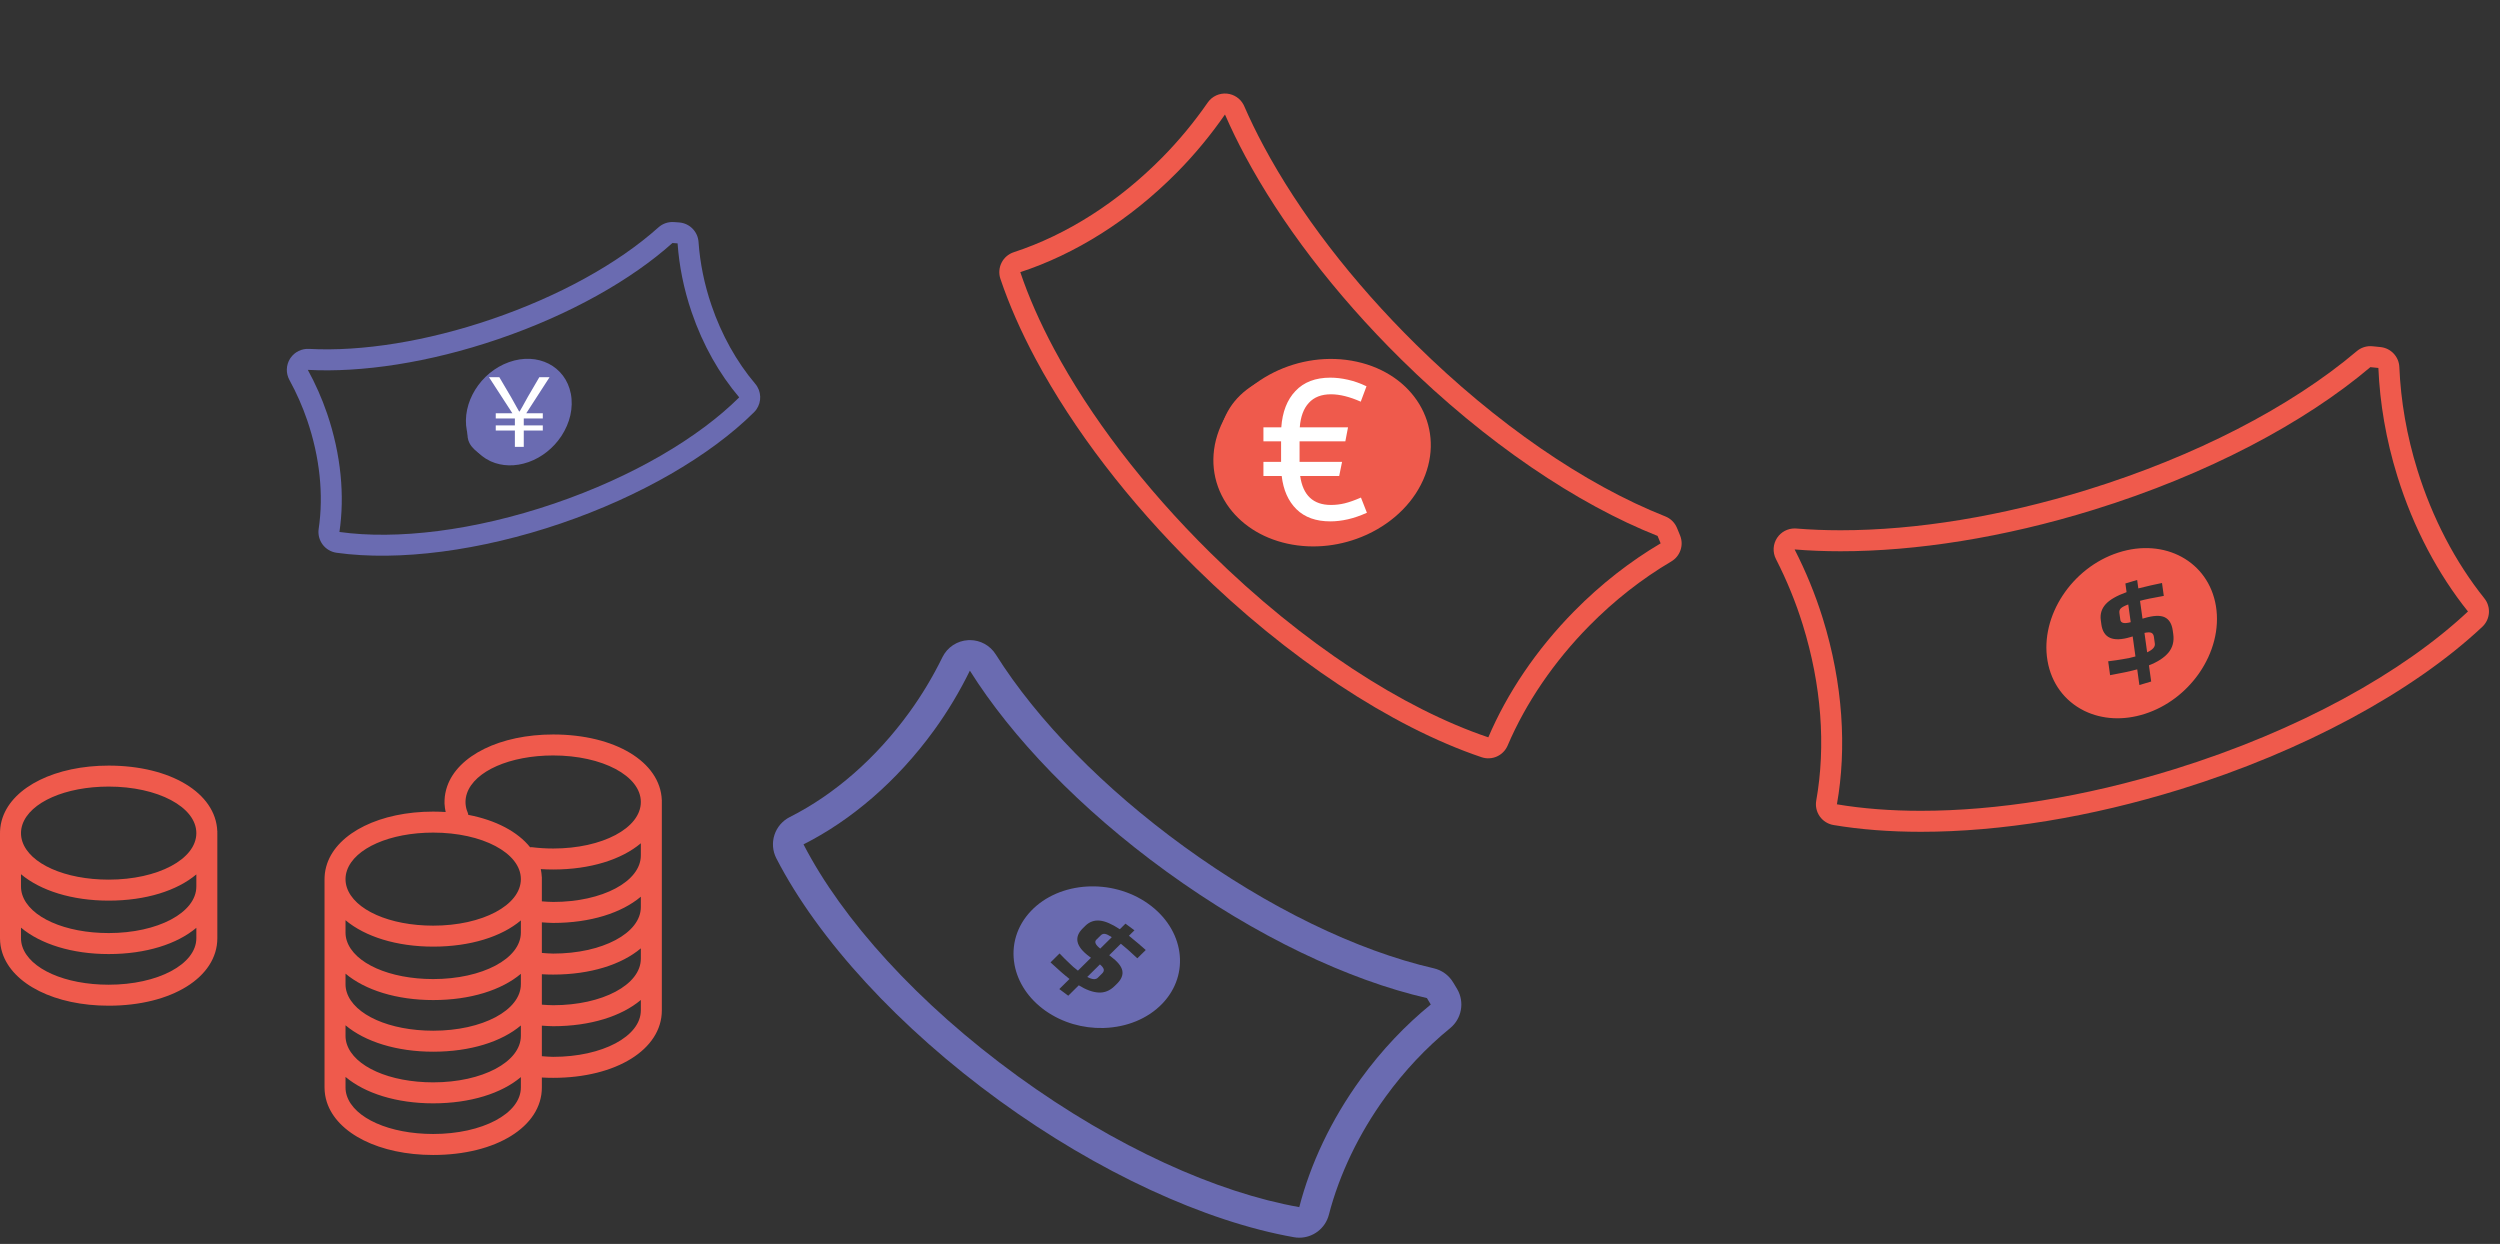 <svg width="207" height="103" viewBox="0 0 207 103" fill="none" xmlns="http://www.w3.org/2000/svg">
<rect x="0" y="0" width="207" height="103" fill="#333333" stroke="none"/>
<path d="M80.305 55.531C83.759 61.028 89.404 66.957 96.572 72.158C104.017 77.561 111.699 81.158 118.149 82.642C118.256 82.819 118.367 82.997 118.469 83.173C116.38 84.877 114.408 86.942 112.669 89.338C110.193 92.75 108.497 96.4 107.58 99.95C100.801 98.755 92.394 95.002 84.272 89.108C75.972 83.085 69.707 76.085 66.531 69.913C70.446 67.94 74.257 64.718 77.341 60.467C78.505 58.863 79.485 57.205 80.305 55.531ZM80.305 53C80.261 53 80.216 53.001 80.171 53.004C79.254 53.052 78.436 53.593 78.032 54.418C77.244 56.026 76.323 57.562 75.293 58.981C72.537 62.778 69.113 65.777 65.392 67.653C64.789 67.957 64.333 68.489 64.124 69.13C63.915 69.772 63.972 70.471 64.281 71.071C67.755 77.823 74.5 85.144 82.785 91.156C90.874 97.026 99.751 101.14 107.141 102.442C107.289 102.468 107.436 102.481 107.582 102.481C108.716 102.481 109.737 101.716 110.03 100.583C110.897 97.231 112.518 93.856 114.718 90.825C116.283 88.668 118.083 86.754 120.068 85.135C121.031 84.35 121.282 82.983 120.661 81.907C120.584 81.775 120.502 81.64 120.421 81.506L120.318 81.338C119.964 80.749 119.386 80.329 118.716 80.175C112.309 78.702 104.972 75.127 98.058 70.11C91.416 65.29 85.872 59.634 82.448 54.184C81.983 53.445 81.172 53 80.305 53Z" fill="#6A6BB1"/>
<path d="M91.143 77.447L90.778 77.807C90.596 77.988 90.704 78.232 91.1 78.543L92.057 77.597C91.812 77.438 91.624 77.347 91.494 77.326C91.364 77.304 91.247 77.344 91.143 77.447Z" fill="#6A6BB1"/>
<path d="M90.026 80.889C90.432 81.109 90.722 81.131 90.895 80.96L91.26 80.599C91.368 80.492 91.413 80.382 91.392 80.27C91.373 80.158 91.266 80.019 91.074 79.853L90.026 80.889Z" fill="#6A6BB1"/>
<path d="M95.058 74.82C92.062 72.702 87.72 72.97 85.378 75.415C84.164 76.684 83.721 78.293 83.998 79.846C84.001 79.875 84.005 79.906 84.014 79.938C84.29 81.344 85.154 82.694 86.564 83.691C87.975 84.688 89.684 85.157 91.342 85.118C91.38 85.12 91.417 85.118 91.451 85.114C93.277 85.047 95.029 84.364 96.244 83.096C98.585 80.65 98.055 76.938 95.058 74.82ZM94.172 79.348C93.556 78.771 93.101 78.369 92.805 78.141L91.842 79.094L91.945 79.17C92.523 79.6 92.852 79.997 92.926 80.361C93.001 80.724 92.856 81.086 92.492 81.447L92.296 81.639C91.906 82.025 91.465 82.207 90.972 82.183C90.481 82.159 89.93 81.959 89.323 81.584L88.452 82.446L87.71 81.894L88.556 81.058C88.138 80.733 87.614 80.275 86.983 79.686L87.731 78.946C88.059 79.288 88.309 79.538 88.482 79.695C88.727 79.946 88.983 80.17 89.253 80.37L90.333 79.302L90.182 79.19C89.087 78.376 88.908 77.606 89.645 76.876L89.866 76.657C90.201 76.327 90.596 76.184 91.052 76.225C91.507 76.266 92.063 76.505 92.721 76.941L93.189 76.478L93.931 77.029L93.475 77.48C94.023 77.924 94.486 78.317 94.869 78.66L94.172 79.348Z" fill="#6A6BB1"/>
<path d="M25.487 30.625C29.938 30.863 35.499 30.042 41.256 28.079C47.235 26.04 52.294 23.153 55.679 20.121C55.821 20.131 55.965 20.139 56.104 20.152C56.233 21.998 56.611 23.922 57.268 25.846C58.202 28.586 59.579 30.983 61.207 32.902C57.854 36.233 52.42 39.465 45.898 41.69C39.233 43.963 32.826 44.707 28.105 44.047C28.547 41.069 28.248 37.655 27.084 34.242C26.644 32.953 26.102 31.748 25.487 30.625ZM24.067 29.623C24.049 29.648 24.032 29.673 24.016 29.699C23.68 30.233 23.66 30.907 23.963 31.46C24.553 32.538 25.05 33.663 25.439 34.803C26.479 37.852 26.806 40.96 26.386 43.791C26.318 44.249 26.436 44.716 26.713 45.087C26.991 45.459 27.405 45.703 27.864 45.768C33.028 46.491 39.805 45.604 46.459 43.334C52.954 41.119 58.776 37.766 62.432 34.136C62.505 34.063 62.571 33.985 62.629 33.903C63.077 33.267 63.053 32.391 62.533 31.778C60.995 29.965 59.743 27.72 58.913 25.285C58.322 23.553 57.96 21.785 57.838 20.031C57.778 19.18 57.111 18.498 56.261 18.421C56.156 18.411 56.049 18.404 55.941 18.397L55.806 18.388C55.336 18.353 54.871 18.512 54.52 18.826C51.157 21.838 46.247 24.54 40.695 26.434C35.361 28.253 29.993 29.125 25.58 28.889C24.981 28.857 24.41 29.136 24.067 29.623Z" fill="#6A6BB1"/>
<path d="M42.074 33.218L42.132 33.565C42.161 33.739 42.341 33.775 42.672 33.675L42.52 32.764C42.334 32.839 42.209 32.908 42.145 32.973C42.081 33.037 42.058 33.119 42.074 33.218Z" fill="#6A6BB1"/>
<path d="M43.564 35.207C43.848 35.066 43.975 34.912 43.947 34.747L43.89 34.4C43.872 34.297 43.829 34.228 43.757 34.196C43.687 34.162 43.566 34.167 43.398 34.209L43.564 35.207Z" fill="#6A6BB1"/>
<path d="M42.15 29.982C39.776 30.824 38.207 33.367 38.653 35.648C38.884 36.832 39.612 37.717 40.592 38.177C40.61 38.187 40.629 38.197 40.651 38.204C41.549 38.606 42.648 38.656 43.766 38.259C44.884 37.862 45.823 37.088 46.457 36.143C46.474 36.122 46.487 36.101 46.499 36.08C47.184 35.029 47.494 33.776 47.263 32.592C46.818 30.31 44.525 29.139 42.15 29.982ZM44.34 32.271C43.773 32.388 43.367 32.485 43.122 32.56L43.275 33.477L43.359 33.45C43.829 33.296 44.182 33.269 44.415 33.371C44.649 33.473 44.795 33.697 44.853 34.044L44.883 34.23C44.945 34.602 44.873 34.922 44.664 35.188C44.456 35.455 44.126 35.685 43.675 35.877L43.814 36.707L43.211 36.905L43.077 36.099C42.728 36.205 42.264 36.318 41.684 36.438L41.565 35.726C41.887 35.678 42.126 35.636 42.283 35.601C42.52 35.563 42.748 35.508 42.966 35.436L42.795 34.407L42.672 34.447C41.782 34.739 41.279 34.535 41.161 33.832L41.126 33.622C41.073 33.303 41.149 33.025 41.353 32.785C41.556 32.546 41.91 32.329 42.415 32.132L42.341 31.686L42.944 31.488L43.016 31.922C43.482 31.791 43.886 31.686 44.23 31.608L44.34 32.271Z" fill="#6A6BB1"/>
<path d="M39.316 36.459C39.633 37.059 40.503 37.459 40.899 37.584C41.822 37.584 43.826 37.509 44.459 37.209C45.251 36.834 45.646 35.709 46.042 34.959C46.437 34.209 46.042 34.209 45.646 33.084C45.251 31.959 44.855 31.584 44.064 31.584H41.69C40.899 31.584 39.712 33.459 39.712 33.834C39.712 34.209 38.921 35.709 39.316 36.459Z" fill="#6A6BB1" stroke="#6A6BB1"/>
<path d="M196.267 30.4C196.488 30.422 196.713 30.441 196.93 30.467C197.05 33.36 197.557 36.385 198.499 39.423C199.839 43.748 201.887 47.556 204.348 50.63C198.958 55.69 190.319 60.504 180.022 63.695C172.523 66.019 165.264 67.135 159.049 67.135C156.544 67.135 154.208 66.953 152.096 66.597C152.919 61.96 152.601 56.609 150.931 51.22C150.301 49.187 149.506 47.277 148.594 45.494C149.811 45.594 151.083 45.644 152.402 45.644C158.614 45.644 165.868 44.531 173.363 42.208C182.802 39.283 190.84 34.992 196.267 30.4ZM196.267 28.662C195.858 28.662 195.46 28.807 195.145 29.073C189.655 33.718 181.737 37.793 172.849 40.548C165.759 42.745 158.689 43.906 152.402 43.906C151.138 43.906 149.904 43.858 148.735 43.762C148.688 43.758 148.641 43.756 148.594 43.756C148.017 43.756 147.474 44.043 147.149 44.528C146.799 45.052 146.76 45.725 147.047 46.286C147.949 48.049 148.697 49.882 149.271 51.735C150.809 56.697 151.194 61.732 150.385 66.293C150.304 66.749 150.409 67.219 150.676 67.598C150.943 67.977 151.35 68.233 151.807 68.311C154.017 68.684 156.453 68.873 159.049 68.873C165.681 68.873 173.111 67.656 180.537 65.355C190.654 62.22 199.766 57.315 205.538 51.897C206.199 51.276 206.272 50.251 205.705 49.543C203.303 46.545 201.386 42.867 200.159 38.908C199.286 36.093 198.784 33.229 198.666 30.395C198.631 29.543 197.982 28.842 197.135 28.741C196.98 28.723 196.821 28.708 196.662 28.692L196.443 28.671C196.384 28.665 196.326 28.662 196.267 28.662Z" fill="#EF5A4C"/>
<path d="M175.611 50.366C175.505 50.467 175.464 50.597 175.486 50.757L175.563 51.316C175.602 51.596 175.888 51.663 176.423 51.517L176.22 50.049C175.919 50.16 175.716 50.265 175.611 50.366Z" fill="#EF5A4C"/>
<path d="M178.141 52.4C178.028 52.343 177.835 52.345 177.562 52.405L177.784 54.013C178.245 53.799 178.457 53.559 178.421 53.293L178.344 52.734C178.321 52.568 178.252 52.457 178.141 52.4Z" fill="#EF5A4C"/>
<path d="M183.477 50.171C182.866 46.491 179.241 44.509 175.394 45.754C171.548 46.998 168.917 51.005 169.529 54.685C169.846 56.594 170.973 58.046 172.526 58.828C172.554 58.845 172.584 58.861 172.618 58.874C174.041 59.559 175.801 59.688 177.612 59.102C179.423 58.516 180.965 57.318 182.024 55.831C182.052 55.798 182.074 55.764 182.094 55.732C183.24 54.077 183.794 52.08 183.477 50.171ZM179.55 54.033C179.204 54.452 178.665 54.804 177.933 55.091L178.118 56.43L177.141 56.721L176.962 55.422C176.4 55.576 175.65 55.737 174.715 55.905L174.557 54.756C175.074 54.693 175.458 54.636 175.712 54.589C176.094 54.537 176.462 54.459 176.815 54.354L176.586 52.696L176.389 52.755C174.948 53.184 174.15 52.832 173.993 51.7L173.947 51.361C173.876 50.848 174.009 50.404 174.347 50.03C174.685 49.656 175.263 49.323 176.08 49.03L175.981 48.312L176.957 48.021L177.053 48.72C177.807 48.531 178.46 48.381 179.014 48.272L179.162 49.34C178.247 49.502 177.592 49.637 177.195 49.749L177.4 51.227L177.535 51.187C178.297 50.96 178.863 50.933 179.233 51.107C179.603 51.282 179.827 51.648 179.904 52.208L179.946 52.506C180.028 53.106 179.897 53.615 179.55 54.033Z" fill="#EF5A4C"/>
<path d="M137.247 44.374C137.332 44.58 137.422 44.787 137.501 44.99C135.008 46.463 132.581 48.338 130.348 50.603C127.169 53.827 124.779 57.43 123.232 61.051C116.226 58.69 107.903 53.349 100.227 45.78C94.637 40.267 90.225 34.395 87.291 28.918C86.108 26.709 85.164 24.565 84.481 22.534C88.957 21.07 93.523 18.263 97.485 14.246C98.979 12.73 100.287 11.127 101.428 9.481C101.915 10.601 102.471 11.746 103.094 12.909C106.028 18.384 110.435 24.252 116.023 29.762C123.059 36.701 130.636 41.759 137.247 44.374ZM138.779 43.554C138.586 43.193 138.271 42.91 137.887 42.758C131.2 40.113 123.868 35.058 117.243 28.525C111.958 23.313 107.595 17.63 104.626 12.088C104.029 10.973 103.489 9.863 103.021 8.788C103.002 8.744 102.982 8.702 102.96 8.66C102.687 8.152 102.178 7.809 101.597 7.752C100.97 7.69 100.358 7.973 99.999 8.491C98.871 10.119 97.609 11.644 96.247 13.026C92.599 16.725 88.343 19.442 83.941 20.883C83.5 21.027 83.135 21.341 82.927 21.755C82.72 22.169 82.686 22.649 82.834 23.089C83.549 25.213 84.533 27.45 85.759 29.738C88.891 35.584 93.472 41.559 99.007 47.017C106.549 54.454 115.176 60.17 122.677 62.698C123.537 62.988 124.474 62.568 124.831 61.734C126.339 58.201 128.675 54.774 131.586 51.823C133.655 49.724 135.943 47.929 138.385 46.487C139.12 46.053 139.431 45.15 139.119 44.356C139.062 44.211 139.001 44.064 138.939 43.916L138.855 43.713C138.832 43.658 138.807 43.605 138.779 43.554Z" fill="#EF5A4C"/>
<path d="M109.892 35.596C109.754 35.55 109.62 35.575 109.489 35.671L109.032 36.003C108.804 36.169 108.881 36.453 109.262 36.856L110.46 35.984C110.22 35.77 110.031 35.641 109.892 35.596Z" fill="#EF5A4C"/>
<path d="M109.295 38.786C109.292 38.66 109.199 38.491 109.017 38.279L107.705 39.234C108.111 39.54 108.422 39.613 108.639 39.455L109.096 39.123C109.232 39.025 109.297 38.912 109.295 38.786Z" fill="#EF5A4C"/>
<path d="M113.78 42.438C116.735 40.161 116.77 36.03 113.856 33.227C110.943 30.425 106.169 29.998 103.213 32.275C101.681 33.456 100.933 35.136 100.977 36.873C100.975 36.905 100.975 36.94 100.979 36.976C101.048 38.553 101.765 40.166 103.137 41.486C104.509 42.805 106.293 43.599 108.105 43.83C108.147 43.839 108.187 43.842 108.225 43.844C110.224 44.073 112.247 43.619 113.78 42.438ZM108.521 40.8C107.988 40.693 107.423 40.384 106.824 39.874L105.732 40.67L105.014 39.946L106.074 39.175C105.673 38.752 105.177 38.167 104.588 37.422L105.526 36.74C105.825 37.166 106.057 37.478 106.218 37.679C106.444 37.992 106.687 38.279 106.947 38.541L108.3 37.556L108.155 37.411C107.096 36.343 107.029 35.473 107.953 34.8L108.23 34.599C108.649 34.294 109.103 34.202 109.592 34.324C110.082 34.445 110.648 34.797 111.292 35.379L111.878 34.952L112.596 35.675L112.025 36.09C112.548 36.665 112.988 37.17 113.347 37.607L112.474 38.242C111.899 37.511 111.471 36.999 111.185 36.701L109.979 37.579L110.078 37.68C110.638 38.244 110.929 38.73 110.95 39.139C110.971 39.547 110.754 39.917 110.297 40.25L110.054 40.428C109.564 40.784 109.053 40.908 108.521 40.8Z" fill="#EF5A4C"/>
<path d="M109.789 34.825C109.62 34.865 109.5 34.974 109.426 35.152L109.17 35.774C109.042 36.084 109.297 36.326 109.935 36.497L110.608 34.865C110.231 34.798 109.959 34.784 109.789 34.825Z" fill="#EF5A4C"/>
<path d="M111.171 38.436C111.09 38.31 110.89 38.197 110.572 38.095L109.836 39.883C110.438 39.939 110.8 39.82 110.922 39.524L111.179 38.903C111.256 38.718 111.252 38.562 111.171 38.436Z" fill="#EF5A4C"/>
<path d="M118.001 39.348C119.582 35.195 117.043 30.977 112.337 29.948C107.632 28.918 102.518 31.461 100.937 35.614C100.117 37.769 100.404 39.941 101.532 41.677C101.551 41.712 101.572 41.747 101.599 41.781C102.652 43.34 104.385 44.53 106.601 45.015C108.816 45.5 111.123 45.193 113.106 44.299C113.154 44.282 113.197 44.26 113.237 44.239C115.41 43.225 117.18 41.503 118.001 39.348ZM111.64 40.963C111.033 41.186 110.267 41.225 109.34 41.081L108.727 42.569L107.547 42.282L108.143 40.838C107.472 40.658 106.604 40.374 105.541 39.985L106.068 38.707C106.638 38.953 107.067 39.126 107.357 39.23C107.781 39.406 108.207 39.547 108.633 39.65L109.394 37.807L109.156 37.749C107.415 37.325 106.805 36.483 107.324 35.224L107.48 34.848C107.715 34.278 108.118 33.901 108.691 33.719C109.264 33.537 110.058 33.541 111.075 33.731L111.404 32.932L112.583 33.219L112.262 33.996C113.151 34.254 113.914 34.492 114.55 34.713L114.06 35.901C113.021 35.518 112.266 35.264 111.791 35.14L111.113 36.784L111.276 36.824C112.196 37.048 112.795 37.36 113.071 37.762C113.347 38.164 113.358 38.674 113.101 39.297L112.965 39.63C112.689 40.296 112.248 40.741 111.64 40.963Z" fill="#EF5A4C"/>
<path d="M103.228 35.631C100.423 37.734 105.565 41.766 108.487 43.519C109.656 43.519 112.518 43.169 114.622 41.766C117.251 40.013 116.375 37.384 115.498 34.755C114.622 32.125 112.869 32.125 110.239 31.249C107.61 30.372 106.734 33.002 103.228 35.631Z" stroke="#EF5A4C"/>
<path d="M105 42V33H114.63L115 42H105Z" fill="#EF5A4C" stroke="#EF5A4C"/>
<path d="M17.991 68.818C17.866 65.663 14.123 63.392 8.997 63.392C4.623 63.392 1.093 65.126 0.213 67.705C0.09 68.067 0.02 68.441 0.003 68.818L0.002 68.981H0V73.257V73.406V77.681C0 78.093 0.064 78.501 0.191 78.894C1.038 81.513 4.577 83.272 8.997 83.272C14.211 83.272 17.995 80.92 17.995 77.681V73.406V73.257V68.981H17.993L17.995 68.818H17.991ZM1.858 68.268C2.488 66.42 5.424 65.13 8.997 65.129C13.068 65.129 16.257 66.822 16.257 68.981C16.257 71.142 13.068 72.834 8.997 72.834C5.391 72.834 2.449 71.529 1.845 69.661C1.774 69.441 1.738 69.212 1.738 68.981C1.738 68.74 1.778 68.501 1.858 68.268ZM8.997 81.534C5.39 81.534 2.449 80.229 1.845 78.36C1.774 78.139 1.738 77.911 1.738 77.681V76.809C3.357 78.17 5.97 78.996 8.997 78.996C12.084 78.996 14.661 78.168 16.257 76.823V77.681C16.257 79.842 13.068 81.534 8.997 81.534ZM16.257 73.406C16.257 75.566 13.068 77.258 8.997 77.258C5.39 77.258 2.449 75.953 1.845 74.085C1.774 73.864 1.738 73.636 1.738 73.406V73.257V72.385C3.357 73.746 5.97 74.572 8.997 74.572C12.083 74.572 14.661 73.744 16.257 72.4V73.257V73.406Z" fill="#EF5A4C"/>
<path d="M54.8 66.24H54.797C54.671 63.086 50.928 60.815 45.803 60.815C41.429 60.815 37.899 62.549 37.019 65.128C36.896 65.49 36.825 65.864 36.809 66.24L36.806 66.569H36.809C36.819 66.794 36.854 67.016 36.901 67.235C36.563 67.214 36.22 67.201 35.868 67.201C31.495 67.202 27.965 68.936 27.085 71.514C26.961 71.876 26.891 72.249 26.875 72.627L26.873 72.791H26.871V77.067V77.215V81.342V81.491V85.618V85.766V90.042C26.871 90.454 26.936 90.863 27.062 91.255C27.909 93.873 31.448 95.632 35.868 95.632C41.082 95.632 44.866 93.281 44.866 90.042V89.218C45.176 89.236 45.489 89.245 45.803 89.245C51.016 89.245 54.8 86.895 54.8 83.656V79.379V79.232V75.104V74.956V70.829V70.68V66.405H54.799L54.8 66.24ZM38.738 67.313C38.705 67.238 38.676 67.162 38.651 67.084C38.58 66.863 38.544 66.635 38.544 66.405C38.544 66.164 38.584 65.924 38.664 65.691C39.294 63.843 42.23 62.553 45.803 62.552C49.874 62.552 53.062 64.245 53.062 66.405C53.062 68.565 49.874 70.257 45.803 70.257C45.197 70.257 44.598 70.22 44.023 70.146C43.98 70.141 43.94 70.155 43.897 70.156C42.863 68.864 41.058 67.907 38.771 67.469C38.76 67.417 38.76 67.364 38.738 67.313ZM28.73 72.077C29.36 70.23 32.295 68.94 35.868 68.939C39.939 68.939 43.128 70.631 43.128 72.791C43.128 74.951 39.939 76.644 35.868 76.644C32.262 76.644 29.321 75.338 28.716 73.469C28.645 73.25 28.609 73.022 28.609 72.791C28.609 72.55 28.649 72.311 28.73 72.077ZM28.609 76.194C30.228 77.555 32.841 78.381 35.868 78.381C38.954 78.381 41.532 77.554 43.128 76.21V77.067V77.215C43.128 79.375 39.939 81.067 35.868 81.067C32.262 81.067 29.321 79.762 28.716 77.893C28.645 77.674 28.609 77.445 28.609 77.215V77.067V76.194ZM28.609 80.618C30.228 81.979 32.841 82.805 35.868 82.805C38.955 82.805 41.532 81.977 43.128 80.632V81.342V81.491C43.128 83.65 39.939 85.343 35.868 85.343C32.262 85.343 29.321 84.037 28.716 82.168C28.645 81.949 28.609 81.721 28.609 81.491V81.342V80.618ZM28.609 84.894C30.228 86.255 32.841 87.081 35.868 87.081C38.955 87.081 41.532 86.252 43.128 84.908V85.618V85.766C43.128 87.927 39.939 89.619 35.868 89.619C32.262 89.619 29.321 88.314 28.716 86.444C28.645 86.225 28.609 85.997 28.609 85.766V85.618V84.894ZM35.868 93.894C32.262 93.894 29.321 92.589 28.716 90.719C28.645 90.5 28.609 90.272 28.609 90.042V89.169C30.228 90.531 32.841 91.357 35.868 91.357C38.955 91.357 41.532 90.528 43.128 89.183V90.042C43.128 92.202 39.939 93.894 35.868 93.894ZM45.803 87.507C45.485 87.507 45.178 87.475 44.866 87.454V85.766V85.618V84.924C45.178 84.942 45.487 84.97 45.803 84.97C48.889 84.97 51.467 84.141 53.062 82.797V83.656C53.062 85.815 49.874 87.507 45.803 87.507ZM53.062 79.379C53.062 81.54 49.874 83.232 45.803 83.232C45.487 83.232 45.177 83.206 44.866 83.186V81.491V81.342V80.668C45.175 80.686 45.489 80.695 45.803 80.695C48.889 80.695 51.467 79.866 53.062 78.522V79.232V79.379ZM53.062 75.104C53.062 77.265 49.874 78.957 45.803 78.957C45.484 78.957 45.178 78.923 44.866 78.903V77.215V77.067V76.37C45.178 76.388 45.485 76.419 45.803 76.419C48.889 76.419 51.467 75.59 53.062 74.246V74.956V75.104ZM53.062 70.829C53.062 72.989 49.874 74.681 45.803 74.681C45.484 74.681 45.177 74.653 44.866 74.632V72.791H44.864L44.866 72.627H44.862C44.853 72.4 44.82 72.179 44.775 71.962C45.114 71.983 45.458 71.995 45.803 71.995C48.889 71.995 51.467 71.167 53.062 69.823V70.68V70.829Z" fill="#EF5A4C"/>
<path d="M42.632 37V35.648H41.048V35.224H42.632V34.648H41.048V34.216H42.424L40.488 31.232H41.344L42.296 32.848C42.392 33.013 42.475 33.16 42.544 33.288C42.613 33.416 42.683 33.541 42.752 33.664C42.821 33.781 42.899 33.917 42.984 34.072H43.024C43.115 33.917 43.195 33.779 43.264 33.656C43.333 33.533 43.403 33.408 43.472 33.28C43.547 33.152 43.627 33.008 43.712 32.848L44.656 31.232H45.504L43.576 34.216H44.944V34.648H43.368V35.224H44.944V35.648H43.368V37H42.632Z" fill="white"/>
<path d="M113.18 42.456C112.625 42.705 112.098 42.887 111.599 43C111.1 43.113 110.619 43.17 110.154 43.17C108.964 43.17 108.029 42.836 107.349 42.167C106.669 41.498 106.261 40.58 106.125 39.413H104.612V38.24H106.074V36.54H104.612V35.384H106.091C106.182 34.103 106.573 33.1 107.264 32.375C107.955 31.638 108.919 31.27 110.154 31.27C110.619 31.27 111.1 31.327 111.599 31.44C112.109 31.553 112.625 31.735 113.146 31.984L112.67 33.259C111.752 32.851 110.93 32.647 110.205 32.647C109.412 32.647 108.8 32.885 108.369 33.361C107.938 33.826 107.689 34.5 107.621 35.384H111.616L111.395 36.54H107.604V38.24H111.123L110.885 39.413H107.655C107.882 41.011 108.732 41.81 110.205 41.81C110.59 41.81 110.97 41.765 111.344 41.674C111.718 41.583 112.166 41.425 112.687 41.198L113.18 42.456Z" fill="white"/>
</svg>
